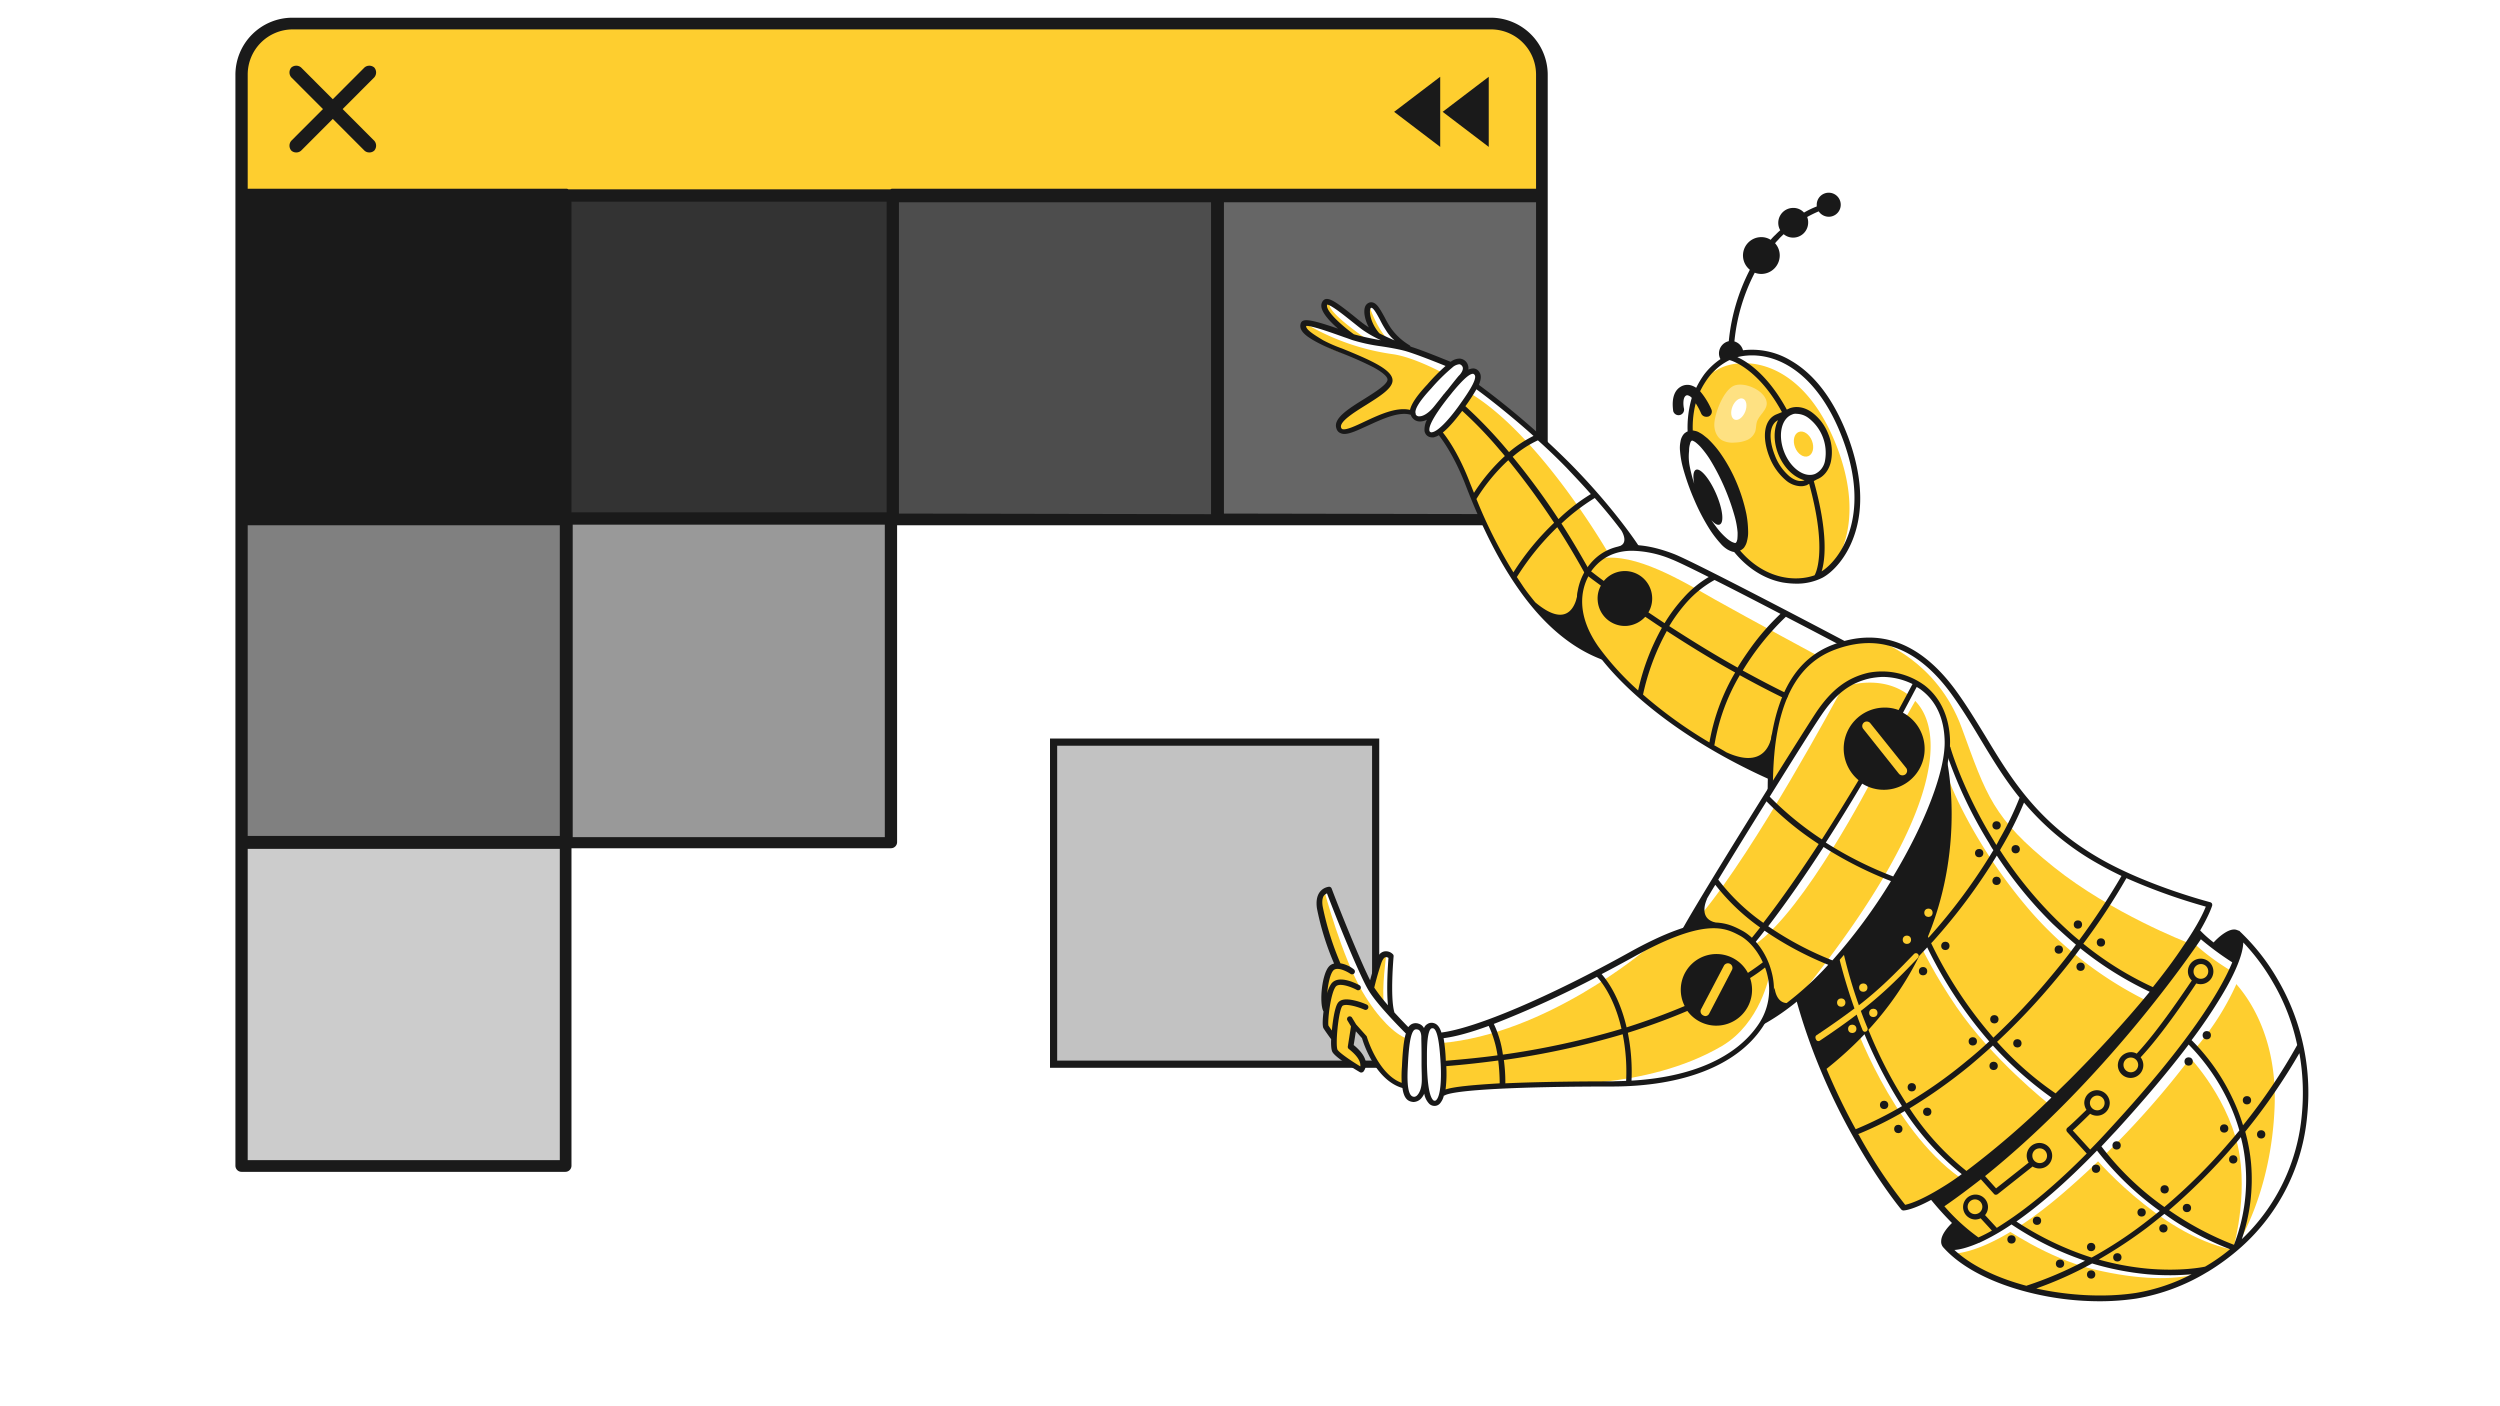 <?xml version="1.0" encoding="UTF-8"?>
<svg preserveAspectRatio="xMidYMid slice" xmlns="http://www.w3.org/2000/svg" xmlns:xlink="http://www.w3.org/1999/xlink" version="1.1" viewBox="0 0 1200 800" width="640px" height="360px" x="0px" y="0px">
  <!-- ITEM 0 -->
  <g>
    <defs>
      <clipPath id="clip-path-id-viewbox-item-0">
        <rect x="0.0" y="0.0" width="213.6" height="187.6"></rect>
      </clipPath>
    </defs>
    <g transform="translate(113.0 71.0) rotate(0.0 315.0 277.0) scale(2.949 2.953)">
      <g clip-path="url(#clip-path-id-viewbox-item-0)" transform="translate(-0.0 -0.0)">
        <title>interface_element_1</title>
        <g id="Layer_2-i0" data-name="Layer 2">
          <g id="interface_element_1-i0">
            <rect x="107" y="28.9" width="52.7" height="52.7" fill="#4d4d4d"></rect>
            <rect x="54" y="28.9" width="52.7" height="52.7" fill="#333"></rect>
            <rect x="1" y="134" width="52.7" height="52.7" fill="#ccc"></rect>
            <rect x="160" y="28.9" width="52.7" height="52.7" fill="#666"></rect>
            <path d="M212.7,29H1V9.3A8.28,8.28,0,0,1,9.3,1H204.4a8.28,8.28,0,0,1,8.3,8.3V29Z" fill="#fece2f"></path>
            <rect x="54" y="28.9" width="52.7" height="52.7" fill="none"></rect>
            <rect x="1" y="81.4" width="52.7" height="52.7" fill="gray"></rect>
            <rect x="54" y="81.4" width="52.7" height="52.7" fill="#999"></rect>
            <path d="M213.6,9.3A9.282,9.282,0,0,0,204.3,0H9.3A9.282,9.282,0,0,0,0,9.3V186.6a1,1,0,0,0,1,1H53.7a1,1,0,0,0,1-1V135h52a1,1,0,0,0,1-1V82.5H212.6a1,1,0,0,0,1-1V9.3ZM9.3,1.9H204.4a7.341,7.341,0,0,1,7.3,7.3V27.8H107a.6.6,0,0,0-.4.1H54.2a.6.6,0,0,0-.4-.1H2V9.2A7.341,7.341,0,0,1,9.3,1.9ZM52.8,185.7H2V135.1H52.8Zm0-52.7H2V82.5H52.8Zm52.9.2H54.9V82.4h50.8Zm-51-52.8V29.9H106V80.4Zm53.3.2V30h50.8V80.7L108,80.6Zm52.9,0V30h50.8V80.7l-50.8-.1Z" fill="#1a1a1a"></path>
            <path d="M9.9,21.9a1.135,1.135,0,0,1-.8-.3,1.217,1.217,0,0,1,0-1.6L21,8.1a1.217,1.217,0,0,1,1.6,0,1.217,1.217,0,0,1,0,1.6L10.7,21.6A1.135,1.135,0,0,1,9.9,21.9Z" fill="#1a1a1a"></path>
            <path d="M21.8,21.9a1.135,1.135,0,0,1-.8-.3L9.1,9.7a1.217,1.217,0,0,1,0-1.6,1.217,1.217,0,0,1,1.6,0L22.6,20a1.217,1.217,0,0,1,0,1.6A1.135,1.135,0,0,1,21.8,21.9Z" fill="#1a1a1a"></path>
            <polygon points="196.1 21 188.6 15.3 196.1 9.6 196.1 21" fill="#1a1a1a"></polygon>
            <polygon points="204 21 196.5 15.3 204 9.6 204 21" fill="#1a1a1a"></polygon>
          </g>
        </g>
      </g>
    </g>
  </g>
  <!-- ITEM 1 -->
  <g>
    <defs>
      <clipPath id="clip-path-id-viewbox-item-1">
        <rect x="0.0" y="0.0" width="137.667" height="137.667"></rect>
      </clipPath>
    </defs>
    <g transform="translate(504.0 417.0) rotate(0.0 79.0 79.0) scale(1.148 1.148)">
      <g clip-path="url(#clip-path-id-viewbox-item-1)" transform="translate(-0.0 -0.0)">
        <title>square_1</title>
        <g id="Layer_2-i1" data-name="Layer 2">
          <g id="square_1-i1">
            <rect x="1.5" y="1.5" width="134.667" height="134.667" fill="#c2c2c2" stroke="#1a1a1a" stroke-miterlimit="10" stroke-width="3"></rect>
          </g>
        </g>
      </g>
    </g>
  </g>
  <!-- ITEM 2 -->
  <g>
    <defs>
      <clipPath id="clip-path-id-viewbox-item-2">
        <rect x="0.0" y="0.0" width="411.438" height="451.7"></rect>
      </clipPath>
    </defs>
    <g transform="translate(1108.0 155.0) rotate(0.0 -242.0 266.0) scale(-1.176 1.178)">
      <g clip-path="url(#clip-path-id-viewbox-item-2)" transform="translate(-0.0 -0.0)">
        <title>robot_4</title>
        <g id="Layer_2-i2" data-name="Layer 2">
          <g id="robot_4-i2">
            <path d="M274.653,144.8s12.3-16.8,24.5-30.3c12.2-13.6,40.3-35.5,40.3-35.5s10.1,15.3,15,18.6c0,0-8.5,12.4-11.5,21.3-3,8.8-13.4,32.1-24.9,46.7s-22,21.5-28.6,22.3-19.5-9.6-19.7-20.9C269.853,155.5,271.253,150.6,274.653,144.8Z" fill="#fece2f"></path>
            <path d="M339.453,79s-28.1,21.9-40.3,35.5-24.5,30.3-24.5,30.3a49.312,49.312,0,0,0-2.3,4.6c5.9.1,12.4.1,12.4.1l1-2.7s27.1-47,55.7-64.7v-.2C340.253,80.1,339.453,79,339.453,79Z" fill="#fff"></path>
            <path d="M350.953,70s14.1-5.9,14.4-6,5.2-2.2,5.2-2.2l5-6.2s5.4-10.6,7.3-9.7,1.1,7.4-.4,10.2l2.5-.7,5-4.3s9.8-8.6,11.1-6.3c1.3,2.2-3,7.1-3,7.1l-5.4,6s16.6-6.8,17.5-4.2-6.9,7.8-11.3,9.9-24.2,6.9-23.6,12.6,14,11.3,17,13.9,4.6,5.7,3,7.1-13.4-4.4-13.4-4.4-6.3-3-8-3-7.3-.8-9.9.2Z" fill="#fece2f"></path>
            <path d="M383.853,60s16-10.7,15.7-14.5c0,0-10.2,6.4-10.3,6.5a8.6,8.6,0,0,1-1.2.7l-3.1,2.6-1.8.4c-4.1,2.6-8.7,5.6-8.7,5.6Z" fill="#fff"></path>
            <path d="M370.753,61.5l4.2-.9c4.4-4.2,7.1-10.9,8.3-14.4a1.38,1.38,0,0,0-.4-.3c-.8-.4-2.3,1.4-3.8,3.6-1.2,2.2-3.1,5.8-3.1,5.8l-1,1Z" fill="#fff"></path>
            <path d="M353.553,73.3s11.6-6.3,20.1-7.5a96.01,96.01,0,0,0,34.7-11.9l-15.6,3.8-13,3.4s-14.6,2.2-20.2,5.2c-5.7,2.9-9,4.6-9,4.6Z" fill="#fff"></path>
            <path d="M339.453,73.7c-1.7,2.5,2.8,8.8,6.8,14.3,3.9,5.5,10.1,12.5,12.9,10.4s-2-9.2-7.4-15.9C346.453,75.7,341.553,70.4,339.453,73.7Z" fill="#fff"></path>
            <path d="M345.753,75s-2.8-2.8-1.2-5c2.2-3.2,5.9-.4,14.3,8.9,8.5,9.2,7.3,11.5,5.9,12.8-1.3,1.2-4.9,1.1-8.8-3.9C351.953,82.7,345.753,75,345.753,75Z" fill="#fff"></path>
            <path d="M411.253,53.2a1.641,1.641,0,0,0-.9-1c-1.7-.8-6.2.4-14.3,3.2,3.2-2.8,6.6-6.4,6.8-9.1a3.108,3.108,0,0,0-.9-2.5c-1.8-1.7-5.3.8-12.9,6.9-1.8,1.5-3.5,2.8-4.7,3.6l-.9.6c1.5-2.8,2.3-6.1,1.6-8.3a2.911,2.911,0,0,0-2-1.9c-2.5-.5-4,2.4-6,6a44.94,44.94,0,0,1-2.4,4.2,25.1,25.1,0,0,1-7.7,7.2,1.024,1.024,0,0,0-.5.6c-5.2,1.6-14,5.3-16.4,6.2a5.966,5.966,0,0,0-3.8-1.3,3.842,3.842,0,0,0-2.8,1.7,4.116,4.116,0,0,0-.6,2.8,5.34,5.34,0,0,0-2-.5,3,3,0,0,0-2.5,1.5c-.9,1.3-.7,3,.2,5.2a331.882,331.882,0,0,0-37.5,32.3c-18.2,18.5-27.5,33-27.6,33.1a1.1,1.1,0,0,0,.3,1.5,1.421,1.421,0,0,0,.6.2,1.05,1.05,0,0,0,.9-.5,4.574,4.574,0,0,1,.4-.6l2.2.5,3.8-.6c-3.9-1-2.3-4.8-1.3-6.5,2.6-3.5,6.2-8,10.9-13.3a83.542,83.542,0,0,1,13.6,10.4c-3.7,5.7-7.5,12.1-11.3,18.9a1.129,1.129,0,0,0,.4,1.5,1.268,1.268,0,0,0,.6.1,1.1,1.1,0,0,0,1-.6c3.7-6.7,7.4-12.8,11-18.4a106.169,106.169,0,0,1,16.5,20.3l-2.4,3.6c-1.6,2.4-3.4,4.6-5.1,6.7-16.4,13.8-17.5-5-17.5-5s-1.5-.9-1.2,7.2c.3,7.2-5.8,16.3-7.2,18.2a13.355,13.355,0,0,1-1.8.7,1.068,1.068,0,0,0-.6,1.5,1.2,1.2,0,0,0,1,.7.6.6,0,0,0,.4-.1c12.3-4.7,23.7-14.3,33.7-28.6,7.9-11.2,14.9-25,21.6-42.3,5.2-13.5,10.8-20.1,10.8-20.2s.1-.1.1-.2a7.866,7.866,0,0,0,2.2.9h.6a3.292,3.292,0,0,0,1.9-.6,3.048,3.048,0,0,0,1.2-2.2,9.1,9.1,0,0,0-1-4.4,6.345,6.345,0,0,0,2.5.7h.3a3.62,3.62,0,0,0,2.7-1,3.858,3.858,0,0,0,1.1-1.7c4.8-1.5,11.8,1.8,17.5,4.4,4,1.8,7.2,3.4,9.6,3.4a3.653,3.653,0,0,0,1.5-.3,2.778,2.778,0,0,0,1.7-1.8c1.6-4.1-4.6-8-11.2-12.1-4.3-2.7-9.3-5.8-9.6-7.8-.1-.6.3-2.2,5.8-5.2a138.42,138.42,0,0,1,13.4-5.9,85.737,85.737,0,0,0,8.1-3.5C409.153,58.7,412.253,56.2,411.253,53.2Zm-25.7,3c1.2-.8,2.9-2.2,4.8-3.7,3-2.4,8.5-6.8,10.1-6.9.1.1.1.3.1.6-.2,2.8-6.8,8.5-11,11.5a105.881,105.881,0,0,1-11,2.4A47.433,47.433,0,0,0,385.553,56.2Zm-9.1-.1a40.365,40.365,0,0,0,2.5-4.4c1.2-2.2,2.7-5,3.6-4.8.1,0,.3.3.3.4.6,1.7-.4,6.2-3.6,9.9l-.1.1c-2.1,1.1-4.4,2.1-6.2,2.9A17.615,17.615,0,0,0,376.453,56.1ZM344.053,87a186.463,186.463,0,0,0-17.8,18.7,49.116,49.116,0,0,0-10-6.6c11.2-10,20.7-17.1,23.3-19A79.4,79.4,0,0,0,344.053,87Zm-51.2,35.8c2.9-3.3,6.3-6.9,9.9-10.7,3.9-4,7.9-7.8,11.7-11.2a43.543,43.543,0,0,1,10.3,6.7,291.787,291.787,0,0,0-18.7,25.4A76.048,76.048,0,0,0,292.853,122.8Zm15,11.7a307.17,307.17,0,0,1,18.7-25.5,74.891,74.891,0,0,1,13,15.8,193.242,193.242,0,0,1-15.1,29.9A105.974,105.974,0,0,0,307.853,134.5Zm45.4-36.8c-.2.3-5.9,6.9-11.2,20.9-.5,1.2-1,2.5-1.5,3.7a75.353,75.353,0,0,0-12.6-15c.7-.9,1.4-1.7,2.1-2.5a165.488,165.488,0,0,1,15.3-15.9c1.7,2.2,4.8,6.3,7.9,8.8Zm5.5-.9a.72.72,0,0,1-.4.7c-.1.1-.3.2-.7.1-2.2-.3-6.3-4.4-10.6-10.3-3-4.2-8-11.1-6.8-13,.3-.4.5-.5.7-.5,1.9-.1,5.8,4.4,8.4,7.5.6.8,1.3,1.6,2,2.5C357.753,92,358.953,95.4,358.753,96.8Zm5.2-6a1.692,1.692,0,0,1-1.3.3c-.8,0-3.1-.6-5.9-4.1-1.2-1.5-2.5-3.1-3.8-4.8-.1-.1-.2-.3-.4-.4-.4-.6-.9-1.1-1.3-1.6-2.5-3.2-4.6-5.8-4.7-5.8s0,0-.1-.1c0,0-2.1-2.2-1.1-3.6a1.779,1.779,0,0,1,1.1-.8h.1a5.074,5.074,0,0,1,2.7,1.2l.1.1a75.038,75.038,0,0,1,8.6,8.5c5.4,5.8,6.6,8.5,6.5,9.9a1.268,1.268,0,0,0-.1.6C364.353,90.4,364.053,90.7,363.953,90.8Zm38.2-30.7a59.832,59.832,0,0,1-7.8,3.4c-12.1,4.9-21.4,9-20.5,13.6.6,3,5.2,5.9,10.6,9.3,5,3.1,11.3,7,10.3,9.4a1.082,1.082,0,0,1-.4.5c-1.5.6-5.5-1.3-9.3-3.1-5.8-2.7-12.8-6-18.4-4.7-.5-2.3-2.5-5.5-7-10.3a77.4,77.4,0,0,0-7.5-7.6c3.9-1.6,13-5.2,16.8-6.2,2.7-.7,6.1-1.3,9.4-1.8a72.789,72.789,0,0,0,12-2.6c.8-.3,1.9-.7,3.1-1.1,3.7-1.3,13.5-4.9,15.6-4.6C409.253,55.8,405.453,58.1,402.153,60.1Z" fill="#191919"></path>
            <path d="M182.753,187.3c7.7-3.4,64-33.4,72.2-37,8.2-3.5,28.6-11.6,39.2,4.3s-6.9,36.8-14.9,44.6-32.3,28.7-71.7,43.3-55.1,6.2-59.7-11.2C143.153,214,152.753,200.5,182.753,187.3Z" fill="#fece2f"></path>
            <path d="M288.753,149c-11.1-7.9-26.8-1.6-33.7,1.4-8.2,3.5-64.6,33.6-72.2,37-1,.4-2,.9-2.9,1.3,4,2.3,7.3,4.2,7.6,4.1.7-.2,11.9-3.7,11.9-3.7s28.4-15.3,42.7-23.3C256.053,157.9,274.653,146.7,288.753,149Z" fill="#fff"></path>
            <path d="M293.353,151.5c-7.2-8.9-18.8-10.3-34.4-4.3-9.8,3.8-84.3,43-94.6,48.8-9.8,5.6-15,11.6-17.6,20a29.291,29.291,0,0,0,3.5,23.4c4.4,6.7,11.7,10.8,21.1,11.9,1.1.1,2.3.2,3.5.2,13.1,0,34.5-6.7,56.1-17.7,26.7-13.5,48.7-30.9,60.5-47.7C304.453,167.8,296.253,155,293.353,151.5Zm-33.5-2.1a43.839,43.839,0,0,1,16.1-3.5c6.6,0,11.9,2.4,15.8,7.1.3.3.6.8,1,1.3-1.1.8-2.8,2.2-5.2,3.9a11.146,11.146,0,0,0-19.7,6.3,11.009,11.009,0,0,0,1.5,6.5c-2.1,1.4-4.3,2.9-6.6,4.4a65.4,65.4,0,0,0-7.7-10.3,42.986,42.986,0,0,0-10.3-8.5C252.153,152.9,257.753,150.2,259.853,149.4Zm-17.5,8.4a43.4,43.4,0,0,1,11.2,8.9,65.277,65.277,0,0,1,7.3,9.9c-8.4,5.4-17.8,11.3-27.9,16.9-1.8-3-3.7-5.7-5.4-8.1a96.5,96.5,0,0,0-12.1-13.8C225.053,166.6,234.553,161.7,242.353,157.8Zm-4.8,70.2c-18.1,8.3-18.7-8.2-18.7-8.2l.2,9.3,1.1,7.6c-17.8,8-34.4,12.7-45.1,12.7-1.2,0-2.4-.1-3.4-.2-8.9-1-15.4-4.7-19.5-10.9a27.069,27.069,0,0,1-3.2-21.5c2.4-7.9,7.4-13.5,16.6-18.7,6-3.4,27-14.6,47.7-25.3a106.02,106.02,0,0,1,17.6,21.9c-5.9,3.2-11.9,6.4-18.1,9.4a1.056,1.056,0,0,0-.5,1.5,1.1,1.1,0,0,0,1,.6,1.087,1.087,0,0,0,.5-.1c6.2-3,12.3-6.2,18.3-9.5a82.318,82.318,0,0,1,10.3,28.1.52.52,0,0,0,.2.4C240.853,226.1,239.153,227,237.553,228Zm6.9-4a84.948,84.948,0,0,0-10.5-28.5c10.1-5.6,19.6-11.5,27.9-16.9a95.149,95.149,0,0,1,9.7,25.9A183.317,183.317,0,0,1,244.453,224Zm45.3-39a113.574,113.574,0,0,1-16.2,17.8,93.207,93.207,0,0,0-9.7-25.5c2.4-1.5,4.6-3.1,6.8-4.5a11.476,11.476,0,0,0,7.4,3.7,11.126,11.126,0,0,0,12-10.3,10.548,10.548,0,0,0-1.3-6.1c2.3-1.7,4-2.9,5.1-3.8C296.653,161.5,299.153,171.6,289.753,185Z" fill="#191919"></path>
            <path d="M188.653,183.6c-9.8-2.2-22.9-2-34.8,9.4s-29.4,45.5-44.2,60.6-42.8,31.5-69.1,36.5c0,0,16.2,35.6,62.6,78.6,46.5,42.9,61.6,44.2,61.6,44.2s27-27.8,42-82.3C222.653,273.5,230.353,193.2,188.653,183.6Z" fill="#fece2f"></path>
            <path d="M185.853,336.8s-15.5,44.4-43.5,64.4l-3.2-1.6s15.8-11.9,26.1-28.7,18.8-38.4,18.8-38.4l2.7,2.2Z" fill="#fff"></path>
            <path d="M103.253,368.7l2.7,2.6s23.2-18.3,37.7-39.6c16.9-24.7,22.7-44.3,22.7-44.3l-2.7-1.9s-3.2,19.4-26.7,49.5C113.453,365,103.253,368.7,103.253,368.7Z" fill="#fff"></path>
            <path d="M66.253,329.1a154.125,154.125,0,0,0,46.5-35.6c21.3-24.3,36.6-54.5,38.1-69.1l-5.2,5.8s-11,32.5-34.5,58.4-47.5,36.4-47.5,36.4Z" fill="#fff"></path>
            <path d="M175.453,182.6s-23.9,7.8-34,35.5c-10.1,27.6-12.6,36.7-37.6,56.7-23.5,18.8-54.4,30.7-54.4,30.7l-9-15.4s29-6.8,52.7-22.8c17.5-11.8,25.9-22,30.8-31.7S150.253,185.8,175.453,182.6Z" fill="#fff"></path>
            <path d="M45.453,300.1s-9.3,9.6-15.7,12.6c0,0,7.7,25.1,44.9,64.5,37.2,39.3,58.5,49.4,60,50,0,0,13.9-10.8,18.6-18.4,0,0-25-14.8-61.7-52C54.753,319.5,45.853,301.3,45.453,300.1Z" fill="#fece2f"></path>
            <path d="M45.353,300.9s3.1,3.4,2.7,3.7a94.014,94.014,0,0,1-16.6,12.5l-1.3-4s8-5.2,10.3-7.2C42.553,303.9,45.353,300.9,45.353,300.9Z" fill="#fff"></path>
            <path d="M146.353,429.9s-8.8,14-45.7,19.8c-37,5.8-63.1-12.9-70.4-18.9s-28-23-29.7-61.4,26.5-66.4,26.5-66.4-1.5,11.6,23,43.7,52.3,59,63.1,67S136.653,429.5,146.353,429.9Z" fill="#fece2f"></path>
            <path d="M27.053,317a109.331,109.331,0,0,0,20.2,33l2.9-3.4s-14.2-18.1-18.7-29.6Z" fill="#fff"></path>
            <path d="M47.453,351.6a361.052,361.052,0,0,0,50.3,54c31.1,27.4,46.8,26.6,46.8,26.6s2.9-1.6,2.4-1.9c-.5-.4-16.3-1.7-41.4-23.4s-54.8-59.2-54.8-59.2Z" fill="#fff"></path>
            <path d="M120.953,419.3l3.6,2.2s-18,12.7-37,17.2-32.2,4.2-41.3,2.1c0,0,23.8-.4,43.6-6.6S120.953,419.3,120.953,419.3Z" fill="#fff"></path>
            <path d="M88.753,391.4s-27.5,33.1-57.5,39.2c.1-.6,19.3-7.5,30.2-17.3s24.4-24.5,24.4-24.5Z" fill="#fff"></path>
            <path d="M51.553,349s-15.3,14.3-21.8,35.7c-6.1,20.2.6,44.4.6,44.4s-11.7-22.1-3.7-47.4,22.3-36.1,22.3-36.1Z" fill="#fff"></path>
            <path d="M32.353,319.5l-.2-.5a62.2,62.2,0,0,1-3.1-7.2l-.3-.8v-.2c-1.9-5.5-1.6-7.9-1.6-7.9s-28.2,28-26.5,66.4c1.6,37,20.9,54.1,28.8,60.7h.3s-14.7-21.5-16-57.9C12.453,335.9,32.353,319.5,32.353,319.5Z" fill="#fff"></path>
            <path d="M155.553,306.2a1.087,1.087,0,0,1-.5-.1,1.056,1.056,0,0,1-.5-1.5c1.1-2.4,2.5-5.5,3.7-8.4a131.174,131.174,0,0,0,6.9-20.3,1,1,0,0,1,1.3-.8,1.038,1.038,0,0,1,.8,1.3,139.084,139.084,0,0,1-7.1,20.6c-1.2,2.9-2.6,6-3.7,8.5A.961.961,0,0,1,155.553,306.2Z" fill="#fece2f"></path>
            <path d="M72.453,350.2a4.751,4.751,0,0,0-2.4.6c-8.8-9.3-20-26.2-22.5-29.8a5.061,5.061,0,0,0,1.6-3.7,5.2,5.2,0,1,0-5.2,5.2,5.663,5.663,0,0,0,1.8-.3c2.4,3.6,13.7,20.6,22.7,30.1a5.167,5.167,0,0,0-1.1,3.2,5.2,5.2,0,0,0,10.4,0A5.4,5.4,0,0,0,72.453,350.2Zm-28.6-29.9a3.009,3.009,0,0,1-3-3,2.946,2.946,0,0,1,3-3,3.009,3.009,0,0,1,3,3A2.946,2.946,0,0,1,43.853,320.3Zm28.6,38.1a3,3,0,1,1,0-6,2.946,2.946,0,0,1,3,3A3.009,3.009,0,0,1,72.453,358.4Z" fill="#191919"></path>
            <path d="M219.553,224.6c-2.9-21.6-11.1-34.8-25.2-40.3-19-7.4-35.9-1.2-50.3,18.3-4.4,6-8.1,12.1-12.1,18.6-10.7,17.7-21.8,36.1-48.1,50.8-19.4,10.8-43.5,17-43.8,17.1a1.275,1.275,0,0,0-.7.5,1.412,1.412,0,0,0-.1.9c.1.3,1.1,3.6,4.9,10.1a47.056,47.056,0,0,1-5.5,4.9c-1.6-1.8-6-5.9-9.1-5.2a7.6,7.6,0,0,0-1.1.4.55.55,0,0,0-.5.3,85.643,85.643,0,0,0-15.5,19.7,91.151,91.151,0,0,0-12,55.2,81.355,81.355,0,0,0,26.8,53.6,92.852,92.852,0,0,0,13.8,10.2c.1,0,.1.1.2.1a82.307,82.307,0,0,0,28.9,10.8,101.333,101.333,0,0,0,14.9,1.1,118.2,118.2,0,0,0,28.2-3.4c15.6-3.8,28.3-10.3,35.6-18.4h0a3.483,3.483,0,0,0,1-2.8c-.1-2.9-3.1-6-4.4-7.3a124.673,124.673,0,0,0,8.5-9.4c7.4,4,10.8,4.3,11.2,4.3h.1a1.222,1.222,0,0,0,.9-.4c.1-.1,9-10.8,19.1-28.7,9.4-16.5,21.8-42.6,27.7-73.7C220.053,273.8,222.253,245.2,219.553,224.6Zm-134.6,49.3a109.377,109.377,0,0,0,31.1-25.4,136.542,136.542,0,0,0,7.8,15.9c.6,1.1,1.3,2.2,2,3.5a166.374,166.374,0,0,1-23.1,28.4c-3,2.9-6,5.7-9.2,8.3a283.933,283.933,0,0,1-17.3-26.2C79.153,277,82.153,275.5,84.953,273.9Zm43.8,73.6q4.65,4.2,9.3,8.1a215.118,215.118,0,0,0,24.7,17.5,107.967,107.967,0,0,1-23.2,25.5,346.786,346.786,0,0,1-34.7-29.9A149.923,149.923,0,0,0,128.753,347.5Zm-25.6,19.5c-2-2-4-3.9-5.8-5.7-9.6-9.6-21.7-22.4-32.6-35.7a142.339,142.339,0,0,0,28.3-17.7c3,4.1,6.4,8.4,10.1,12.8a276.325,276.325,0,0,0,23.9,25.3A132.624,132.624,0,0,1,103.153,367Zm36.3-13.2c-3.1-2.5-6.2-5.2-9.2-8a173.59,173.59,0,0,0,25.3-38.3c1,1.1,2.1,2.2,3.2,3.4a128.836,128.836,0,0,0,20.8,30.2,179.624,179.624,0,0,1-15.5,30A186.28,186.28,0,0,1,139.453,353.8Zm-10.9-9.5a270.357,270.357,0,0,1-23.6-25.1c-3.7-4.4-7.1-8.7-10.1-12.8,3.2-2.7,6.4-5.6,9.5-8.5a168.193,168.193,0,0,0,22.8-27.8,234.594,234.594,0,0,0,26.2,35.1l.6.6A172.638,172.638,0,0,1,128.553,344.3Zm-86.7-53.4a239.068,239.068,0,0,0,32.4-11.6,262.351,262.351,0,0,0,17.6,26.7,133.4,133.4,0,0,1-28.4,17.7c-4.5-5.6-8.8-11.3-12.5-16.9C45.053,298.3,42.653,293,41.853,290.9Zm-27.5,31a85.653,85.653,0,0,1,12.2-16.4c.1,4.7,3.2,12.4,8.9,21.8a205.876,205.876,0,0,0,12.2,18,84.132,84.132,0,0,0-16.5,23.3,79.4,79.4,0,0,0-4.5,11.4,229.327,229.327,0,0,1-22.1-32.7A84.685,84.685,0,0,1,14.353,321.9Zm104.8,97.3a124.875,124.875,0,0,1-30.7,14.7,170.407,170.407,0,0,1-21.2-13.8c-2.2-1.7-4.4-3.4-6.6-5.2a124.039,124.039,0,0,0,25.6-24.6C99.553,404,110.453,413.1,119.153,419.2Zm-60.4-5.9a231.069,231.069,0,0,1-26.3-26.1c-1.5-1.7-2.9-3.4-4.3-5.1a76.5,76.5,0,0,1,4.8-12.5,84.854,84.854,0,0,1,15.9-22.5c8.1,10.7,18.1,22.5,29.6,35.1,2.1,2.2,4.1,4.4,6,6.4A116.157,116.157,0,0,1,58.753,413.3Zm-28.4,15.4a73.188,73.188,0,0,1-4.7-32.7,62.456,62.456,0,0,1,1.9-11.2c1,1.3,2.1,2.6,3.2,3.8a246.13,246.13,0,0,0,26.1,26A124.908,124.908,0,0,1,30.353,428.7Zm-27.7-53.1a92.478,92.478,0,0,1,1-25,243.028,243.028,0,0,0,22.1,32,73.6,73.6,0,0,0-2.4,13.1,75.535,75.535,0,0,0,3.8,30.7A79.35,79.35,0,0,1,2.653,375.6Zm29.3,54.9a122.123,122.123,0,0,0,17.7-8.5,86.264,86.264,0,0,0,9.1-5.9c2.4,1.9,4.7,3.8,7.2,5.7a194.3,194.3,0,0,0,19.6,12.9,111.633,111.633,0,0,1-19.8,3.7c-13.3,1.2-22.2-.5-23.6-.8A74.094,74.094,0,0,1,31.953,430.5Zm38.4,17.8a76.92,76.92,0,0,1-22.7-7.6c2.3.2,5.2.4,8.7.4,2.8,0,6-.1,9.4-.4a117.4,117.4,0,0,0,22.5-4.4,153.189,153.189,0,0,0,22.8,10.2C97.353,449.5,82.653,450.2,70.353,448.3Zm44.7-2.9c-.1,0-.1-.1-.2-.1a151.956,151.956,0,0,1-23.7-10.1,125.8,125.8,0,0,0,30-14.8,90.86,90.86,0,0,0,13,7.4.367.367,0,0,0,.3.1c5.1,2.2,8.3,2.8,10,2.9C137.653,437.1,127.453,442.1,115.053,445.4Zm19.6-19.7a57.7,57.7,0,0,1-5.5-2.8l4.6-5a5.45,5.45,0,0,0,2.2.5,5.083,5.083,0,1,0-4-1.8l-4.8,5.2c-1.1-.7-2.2-1.4-3.4-2.2-10-6.5-21.2-15.9-33.3-28.1l8-8.8a1.4,1.4,0,0,0,.3-.9,1.234,1.234,0,0,0-.4-.8c-1.2-.9-5.6-5.2-7.8-7.3a5.467,5.467,0,0,0,.9-2.8,5.228,5.228,0,0,0-5.2-5.2,5.3,5.3,0,0,0-5.2,5.2,5.228,5.228,0,0,0,5.2,5.2,5.376,5.376,0,0,0,2.8-.8c1.4,1.4,5.1,5,7.1,6.8l-7.1,7.8c-2.9-2.9-5.8-6-8.7-9.2-31.6-34.3-44.6-55.6-49.3-67.1a123.131,123.131,0,0,0,12.8-9.4c4.1,6.1,39.3,57.3,88.1,96.5l-4.5,5-13.3-10.5a5.376,5.376,0,0,0,.8-2.8,5.2,5.2,0,1,0-5.2,5.2,5.376,5.376,0,0,0,2.8-.8l14.3,11.3a1.445,1.445,0,0,0,.7.2.909.909,0,0,0,.8-.4l5.3-5.9c4.9,3.8,9.8,7.5,14.9,11A80.53,80.53,0,0,1,134.653,425.7Zm-1.6-12.5a3.009,3.009,0,0,1,3-3,3,3,0,0,1,0,6A3.009,3.009,0,0,1,133.053,413.2Zm-43.9-42.3a3.009,3.009,0,0,1-3,3,3,3,0,1,1,3-3Zm23.5,21.5a3.009,3.009,0,0,1-3,3,2.946,2.946,0,0,1-3-3,3.009,3.009,0,0,1,3-3A2.946,2.946,0,0,1,112.653,392.4Zm70.5-7.9a204,204,0,0,1-18.6,27.9c-1.5-.3-6.3-1.7-14.9-7a97.858,97.858,0,0,1-8.2-5.5,111.509,111.509,0,0,0,23.3-25.7,145.549,145.549,0,0,0,19,9.4A2.361,2.361,0,0,0,183.153,384.5Zm1.6-2.9a150.938,150.938,0,0,1-18.9-9.4,193.153,193.153,0,0,0,15.3-29.3,153.248,153.248,0,0,0,15.5,14.1A248.989,248.989,0,0,1,184.753,381.6Zm25.9-70c-.9,4.7-10.5-14.3-10.5-14.3l-28.4-43.3-23.9-24.3s-8.5,34.6,7.4,73.4c-.1.2-.1.3-.2.5a232.608,232.608,0,0,1-26.5-35.7,26.06,26.06,0,0,0,1.7-2.8,181.427,181.427,0,0,0,18-38.4,1.14,1.14,0,0,0-2.2-.6c0,.2-5,17.4-17.7,38-.3.6-.7,1.1-1,1.7-.5-.8-.9-1.6-1.3-2.4a125.6,125.6,0,0,1-8.2-16.9c6.4-7.9,11.3-16.1,16.2-24.2,3.9-6.5,7.6-12.5,11.9-18.4,7.8-10.6,16.4-17.1,25.6-19.4,6.9-1.8,14.4-1.1,22.2,1.9,13.3,5.2,21.1,17.8,23.8,38.5C220.053,245.3,217.853,273.6,210.653,311.6Z" fill="#191919"></path>
            <circle cx="155.053" cy="293.4" r="1.7" fill="#fece2f"></circle>
            <circle cx="163.853" cy="304.4" r="1.7" fill="#fece2f"></circle>
            <circle cx="177.553" cy="334.2" r="1.7" fill="#fece2f"></circle>
            <circle cx="181.653" cy="323.9" r="1.7" fill="#fece2f"></circle>
            <circle cx="190.653" cy="330" r="1.7" fill="#fece2f"></circle>
            <circle cx="186.153" cy="340.7" r="1.7" fill="#fece2f"></circle>
            <circle cx="127.253" cy="257.8" r="1.7" fill="#191919"></circle>
            <circle cx="119.453" cy="267.5" r="1.7" fill="#191919"></circle>
            <circle cx="127.253" cy="280.4" r="1.7" fill="#191919"></circle>
            <circle cx="148.153" cy="306.9" r="1.7" fill="#191919"></circle>
            <circle cx="157.253" cy="317.2" r="1.7" fill="#191919"></circle>
            <circle cx="173.153" cy="371.7" r="1.7" fill="#191919"></circle>
            <circle cx="161.853" cy="364.5" r="1.7" fill="#191919"></circle>
            <circle cx="155.553" cy="374.5" r="1.7" fill="#191919"></circle>
            <circle cx="167.353" cy="381.5" r="1.7" fill="#191919"></circle>
            <circle cx="136.953" cy="345.8" r="1.7" fill="#191919"></circle>
            <circle cx="128.153" cy="336.8" r="1.7" fill="#191919"></circle>
            <circle cx="118.753" cy="346.6" r="1.7" fill="#191919"></circle>
            <circle cx="128.453" cy="355.8" r="1.7" fill="#191919"></circle>
            <circle cx="68.053" cy="415.5" r="1.7" fill="#191919"></circle>
            <circle cx="58.653" cy="406.1" r="1.7" fill="#191919"></circle>
            <circle cx="49.553" cy="413.7" r="1.7" fill="#191919"></circle>
            <circle cx="59.153" cy="422" r="1.7" fill="#191919"></circle>
            <circle cx="25.053" cy="369.8" r="1.7" fill="#191919"></circle>
            <circle cx="41.453" cy="343.3" r="1.7" fill="#191919"></circle>
            <circle cx="48.853" cy="354" r="1.7" fill="#191919"></circle>
            <circle cx="78.253" cy="388.2" r="1.7" fill="#191919"></circle>
            <circle cx="86.653" cy="397.7" r="1.7" fill="#191919"></circle>
            <circle cx="110.753" cy="418.9" r="1.7" fill="#191919"></circle>
            <circle cx="121.153" cy="426.5" r="1.7" fill="#191919"></circle>
            <circle cx="19.253" cy="383.7" r="1.7" fill="#191919"></circle>
            <circle cx="30.653" cy="393.9" r="1.7" fill="#191919"></circle>
            <circle cx="34.353" cy="381.3" r="1.7" fill="#191919"></circle>
            <circle cx="88.653" cy="429.6" r="1.7" fill="#191919"></circle>
            <circle cx="88.653" cy="440.8" r="1.7" fill="#191919"></circle>
            <circle cx="101.353" cy="436.4" r="1.7" fill="#191919"></circle>
            <circle cx="77.953" cy="433.8" r="1.7" fill="#191919"></circle>
            <circle cx="134.353" cy="269.1" r="1.7" fill="#191919"></circle>
            <circle cx="94.053" cy="298.2" r="1.7" fill="#191919"></circle>
            <circle cx="101.853" cy="308.4" r="1.7" fill="#191919"></circle>
            <circle cx="92.953" cy="315.4" r="1.7" fill="#191919"></circle>
            <circle cx="84.653" cy="305.5" r="1.7" fill="#191919"></circle>
            <path d="M200.753,343.3c-6.2-4.1-11.2-7.7-15.5-10.9,4.4-12.3,6.3-21.1,6.4-21.1a1.118,1.118,0,0,0-2.2-.4,199.3,199.3,0,0,1-6,20.2c-8.5-6.6-14.3-12.4-22.5-20.9a1.131,1.131,0,0,0-1.6,1.6c8.4,8.8,14.4,14.7,23.3,21.6q-1.2,3.3-2.7,6.9a1.179,1.179,0,0,0,.6,1.5c.1,0,.3.1.4.1a1.087,1.087,0,0,0,1-.7q1.35-3.3,2.4-6.3c4.2,3.2,9,6.6,15,10.6a1.421,1.421,0,0,0,.6.2,1.05,1.05,0,0,0,.9-.5C201.353,344.3,201.253,343.7,200.753,343.3Z" fill="#fece2f"></path>
            <path d="M160.953,199.6c-5.9,3.1-18.5,15.7-12.1,36,6.3,20.3,22.6,48.3,34.9,66.4s36,37.5,50.4,39.4,30.9-8,24.8-29.7c-5.2-18.4-34-59.5-34.2-60.1s-26.2-48.5-39-52.3C172.953,195.7,169.353,195.2,160.953,199.6Z" fill="#fece2f"></path>
            <polygon points="160.453 200.3 168.153 215.7 165.353 215.7 157.453 201.8 160.453 200.3" fill="#fff"></polygon>
            <path d="M178.053,239.1s27.6,53.5,47.8,67.2l.5-1.8s-10-12.2-26.6-36.8c-16.7-24.6-18.9-32.1-18.9-32.1Z" fill="#fff"></path>
            <path d="M191.553,204.3s33.9,63.2,56.5,90.1l-.5-4.7-41.1-67S193.753,202.5,191.553,204.3Z" fill="#fff"></path>
            <path d="M205.353,324.5c-54.8-68.7-57.5-104-45.1-117.2,11.5-12.2,28.6-6.2,28.6-6.2h0a10.631,10.631,0,0,0-3.2-1.6c-12.8-3.7-16.4-4.2-24.8.2-5.9,3.1-18.5,15.7-12.1,36,5.7,18.4,19.5,43,31.2,60.9C195.853,317.6,205.353,324.5,205.353,324.5Z" fill="#fff"></path>
            <path d="M256.653,302.3c-4.6-9.5-49.3-80.8-55.8-90.6-6.3-9.3-12.7-14.1-21.3-16.1a29.45,29.45,0,0,0-23,5.2c-6.3,4.9-9.9,12.5-10.3,21.9-.5,12.5,8.1,35.4,21.9,58.2a216.563,216.563,0,0,0,24.4,33.1v.5a1.087,1.087,0,0,0,1,.7h0c8.8,9.5,17.8,17.2,26.6,22.4a35.966,35.966,0,0,0,18.2,5.3c7.5,0,13.6-2.8,16.6-6.2C263.053,328,263.453,316.7,256.653,302.3Zm-86.3-21.8a157.232,157.232,0,0,0,27.5-13.9c7,10.8,14.7,22,22.6,32.3a131.975,131.975,0,0,1-26.2,13.9A225.491,225.491,0,0,1,170.353,280.5Zm29.5-15.1a124.212,124.212,0,0,0,21.3-17.4c6.7,10.7,13.8,22.2,19.7,31.9a82.646,82.646,0,0,1-18.4,17.6C214.553,287.3,206.853,276.1,199.853,265.4Zm-20.9-67.5c8,1.8,14,6.3,19.9,15.1,3.1,4.5,11.5,17.9,21,33.1a129.112,129.112,0,0,1-21.3,17.4c-5.4-8.4-10.3-16.4-14.6-23.5a2.092,2.092,0,0,0-.4-.6,16.7,16.7,0,0,0-10.6-29.6,15.553,15.553,0,0,0-5.7,1c-3-5.5-5-9.3-5.7-10.6a28,28,0,0,1,12.3-2.9A34.081,34.081,0,0,1,178.953,197.9Zm-30.5,25.1c.3-8.9,3.5-15.8,9.4-20.3a13.735,13.735,0,0,1,2-1.3c.7,1.3,2.7,5.1,5.6,10.5a16.673,16.673,0,1,0,16.6,28.9c.1.1.2.3.3.4,4.2,7.1,9.2,15.2,14.6,23.6a151.781,151.781,0,0,1-27.5,13.8C156.153,256.6,147.953,234.9,148.453,223Zm104.9,112.4c-1.9,2.1-6.1,4.6-12.1,5.3-4.6.5-11.7,0-19.9-4.8-.1-.1-.2-.1-.3-.2l-2-7.6-1.2-4.2s-.4,6-4.9,6.3h0a127.4,127.4,0,0,1-17-15.6,135.227,135.227,0,0,0,26-13.9c3.1,4,6.3,7.9,9.4,11.5a.975.975,0,0,0,.9.4.908.908,0,0,0,.7-.3,1.116,1.116,0,0,0,.1-1.6c-3.1-3.6-6.2-7.4-9.3-11.3a85.8,85.8,0,0,0,18.3-17.4q1.95,3.15,3.6,6l-.3-.4s4.2,8.1-3.5,9.8l7.4,1.5,3.4,1.1q1.2,2.25,1.8,3.3C261.153,316.9,260.753,327.1,253.353,335.4Z" fill="#191919"></path>
            <path d="M165.653,237.4a1.922,1.922,0,0,1-1.2-.4,1.88,1.88,0,0,1-.3-2.6l14.6-18.2a1.851,1.851,0,1,1,2.9,2.3l-14.5,18.2A1.8,1.8,0,0,1,165.653,237.4Z" fill="#fece2f"></path>
            <path d="M233.853,145.5c-12.1,15.1-27.8,14.3-34.8,10.5s-22.7-21.8-10.1-55.7c12.3-33,33.4-37.5,45.1-34.1,6.4,1.9,18.8,10.5,18.2,31.2" fill="#fece2f"></path>
            <path d="M242.453,94.2c.1,2.7-1,5.6-3.4,6.8a9.459,9.459,0,0,1-5,.8,13.394,13.394,0,0,1-4.9-1,6.155,6.155,0,0,1-3.4-3.5c-.4-1.3-.3-2.7-.7-4-.9-2.7-4-4.6-4-7.5.2-5.2,9.7-9.3,13.9-6.9C239.053,81.3,242.253,90,242.453,94.2Z" fill="#fee182"></path>
            <path d="M237.153,70.4a18.762,18.762,0,0,1,5.6,2.7,27.638,27.638,0,0,0-7.2-6.4c-.6-.2-1.1-.4-1.6-.6-11.6-3.4-32.7,1.1-45.1,34.1-10,26.7-2.4,43.5,4.7,51.4-5.8-9-9.9-24.5-1.5-47.1C204.453,71.5,225.553,67,237.153,70.4Z" fill="#fff"></path>
            <ellipse cx="242.726" cy="121.818" rx="24.599" ry="7.4" transform="translate(34.213 295.823) rotate(-66.496)" fill="#fff"></ellipse>
            <ellipse cx="206.052" cy="102.422" rx="14.301" ry="9.8" transform="translate(35.424 256.803) rotate(-68.569)" fill="#fff"></ellipse>
            <ellipse cx="206.052" cy="102.422" rx="5.3" ry="3.7" transform="translate(35.424 256.803) rotate(-68.569)" fill="#fece2f"></ellipse>
            <path d="M256.253,79.1a5.314,5.314,0,0,0-4.6-.5,7.572,7.572,0,0,0-1.8.9,38.144,38.144,0,0,0-3.3-5.5,28.685,28.685,0,0,0-6.6-6.2,4.751,4.751,0,0,0,.6-2.4,5.134,5.134,0,0,0-4-4.9,80.265,80.265,0,0,0-8.6-29.1,7.47,7.47,0,0,0-4.7-13.3,7.042,7.042,0,0,0-3.8,1.1,17.969,17.969,0,0,0-1.9-2c-.7-.7-1.3-1.3-2-1.9a6.084,6.084,0,0,0-5.3-9.1,5.807,5.807,0,0,0-4.4,1.9,36.775,36.775,0,0,0-5.2-2.5V4.9a4.9,4.9,0,1,0-4.9,4.9,5.021,5.021,0,0,0,4.1-2.2,45.79,45.79,0,0,1,4.7,2.3,5.867,5.867,0,0,0-.4,2.3,6.124,6.124,0,0,0,6.1,6.1,6.01,6.01,0,0,0,3.9-1.4c.6.6,1.3,1.2,1.9,1.9.5.6,1.1,1.1,1.6,1.8a7.392,7.392,0,0,0-1.9,5,7.555,7.555,0,0,0,7.5,7.5,7.635,7.635,0,0,0,2.7-.5,76.763,76.763,0,0,1,8.3,28,5.083,5.083,0,0,0-3.5,3.6,30.83,30.83,0,0,0-19.7,4.3c-9.8,5.7-17.7,16.3-23.3,31.3-3.8,10.3-7.4,25.6-2.4,39.9,3.2,9.3,9,15.1,13,17.2a23.229,23.229,0,0,0,10.8,2.4,35.136,35.136,0,0,0,5.5-.5c5.2-1,12.8-4,19.7-12.4.2,0,.4-.1.6-.1a10.2,10.2,0,0,0,2.1-.9,11.906,11.906,0,0,0,2.9-2.5,44,44,0,0,0,4.3-5.6,83.47,83.47,0,0,0,6.4-12.2,95.34,95.34,0,0,0,4.6-13,38.243,38.243,0,0,0,1.2-6.9,12.312,12.312,0,0,0-.2-3.8,5.786,5.786,0,0,0-.7-2.1,3.827,3.827,0,0,0-.8-1.1c-.1-.2-.4-.3-.6-.5a4.348,4.348,0,0,0-.7-.4h-.1v-.1a42.666,42.666,0,0,0-1.7-13.6,3.291,3.291,0,0,1,1.5-1,.972.972,0,0,1,.9.1c1.3.8,1.1,3.9.8,5.2a2.256,2.256,0,0,0,4.4,1C259.253,88.3,260.553,81.7,256.253,79.1Zm-66.3,21.5c5.3-14.3,13.1-24.7,22.3-30.1s17.2-4.4,20.8-3.5c-4.2,1.9-12.5,7.3-20.2,21.4-.3-.2-.7-.3-1-.5-2.8-1.1-6.1-.6-9.1,1.5a19.88,19.88,0,0,0-6.8,8.9,19.155,19.155,0,0,0-1.1,11.2c.8,3.6,2.9,6.2,5.7,7.3h0l1.3.7c-6,21.5-4.6,32.3-3.2,36.8C191.653,149.9,178.053,132.5,189.953,100.6Zm20.8-10.2c4.4,1.7,5.8,8.5,3.2,15.2s-8.3,10.7-12.6,9a7.336,7.336,0,0,1-4.1-5.5,17.874,17.874,0,0,1,6.9-17.4,8.3,8.3,0,0,1,4.7-1.6A3.194,3.194,0,0,1,210.753,90.4Zm5.6,16.1c2-5,1.9-10.2.1-13.8,3.5,1.7,4,7.5,1.3,14.3a20.85,20.85,0,0,1-5.9,8.5c-2.2,1.8-4.4,2.4-6.2,1.7h-.1C210.053,116,214.153,112,216.353,106.5Zm-14.8,49.4h0c-.1-.1-5.6-9,2.2-37.3l1,.6h.1a6.051,6.051,0,0,0,2.4.4,9.875,9.875,0,0,0,6.1-2.5,23.722,23.722,0,0,0,6.6-9.4c3.3-8.4,2.1-15.4-2.9-17.4l-2.2-.9c10-18.4,21.3-21.2,21.4-21.2h0a23.94,23.94,0,0,1,8.6,7.1,34.787,34.787,0,0,1,3.4,5.6,30.293,30.293,0,0,0-4.6,7.4,2.173,2.173,0,0,0,1.2,2.9,2.769,2.769,0,0,0,.9.1,2.26,2.26,0,0,0,2.1-1.4,27.934,27.934,0,0,1,2.2-4.1,39.4,39.4,0,0,1,1.2,11.1,1.268,1.268,0,0,0-.6.1,5.277,5.277,0,0,0-2.2.8,9.908,9.908,0,0,0-1.7,1.1l-1.5,1.2a40.368,40.368,0,0,0-4.8,5.4,63.8,63.8,0,0,0-6.9,12.2,68.537,68.537,0,0,0-4.2,13.3,41.85,41.85,0,0,0-.7,7.2,12.1,12.1,0,0,0,.1,1.9,17.658,17.658,0,0,0,.4,2,6.353,6.353,0,0,0,.9,2.1,2.836,2.836,0,0,0,.9,1,2.092,2.092,0,0,0,.6.4c.1.1.3.1.4.2C221.553,157.9,208.853,158.5,201.553,155.9Zm50.9-44.2a58.442,58.442,0,0,1-1.8,6.9c.6-3,.4-5.2-.7-5.7-1.8-.8-5.5,3.5-8.2,9.7s-3.4,11.8-1.5,12.6c.9.4,2.1-.3,3.4-1.8-.5.8-1.1,1.6-1.7,2.4a28.32,28.32,0,0,1-4.3,4.8,11.8,11.8,0,0,1-2.4,1.7,7.6,7.6,0,0,1-1.1.4.4.4,0,0,1-.5-.1,1.866,1.866,0,0,1-.3-.4,6.214,6.214,0,0,1-.3-1,24.391,24.391,0,0,1-.1-2.8,35.172,35.172,0,0,1,1.1-6.2,93.206,93.206,0,0,1,4.3-12.2,89.373,89.373,0,0,1,6-11.5,38.637,38.637,0,0,1,3.8-5,18.031,18.031,0,0,1,2.1-1.9,9.013,9.013,0,0,1,.9-.5,1.577,1.577,0,0,1,.4-.1c.1,0,.2.1.4.3a2.321,2.321,0,0,1,.4,1,9.246,9.246,0,0,1,.4,2.9A20.443,20.443,0,0,1,252.453,111.7Z" fill="#191919"></path>
            <ellipse cx="232.452" cy="88.192" rx="2.8" ry="4.6" transform="translate(-16.123 92.906) rotate(-21.863)" fill="#fff"></ellipse>
            <path d="M354.253,343.4a182.4,182.4,0,0,1-29.6-8.7c-15.2-6-58.5-29.6-58.5-29.6s-20.6-11.6-35.4-3.2c-14.7,8.3-14.3,27-6.3,39.8s37.6,19.8,37.6,19.8,22.8,2.5,40.9,2.1c18.2-.4,44.7,1.4,50,3.5C353.053,367,351.453,350.4,354.253,343.4Z" fill="#fece2f"></path>
            <path d="M270.453,308.4s40.6,34.5,83.6,38.1l.3-3.1s-24-5.6-35.7-11.8C306.853,325.3,270.453,308.4,270.453,308.4Z" fill="#fff"></path>
            <path d="M239.353,347.7c-15.8-9.3-19.4-29-19.4-29l-.6.3c-1.1,7.6,1,15.9,5.2,22.7,8,12.8,37.6,19.8,37.6,19.8s22.8,2.5,40.9,2.1c2.7-.1,5.7-.1,8.7,0l.6-.4C312.253,363.1,270.553,366,239.353,347.7Z" fill="#fff"></path>
            <path d="M367.353,341.2l7-7.2.3-11.6V311s2.9-2.1,4.2.8,4,11.6,4,11.6l4.7-9.3,8.4-21.5,4.1-8.7s4.9-.7,3.7,7.2c-1.2,7.8-7.2,23.3-7.2,23.3s1.9-.7,3.4,4.4a29.054,29.054,0,0,1,.8,10.5l.6,9.8-3.5,4.1s.3,5.4-.7,6.6-10.5,7.3-10.5,7.3a4.836,4.836,0,0,1,.2-5.4,29.172,29.172,0,0,1,4.3-4.6l-1.5-7.8-4.6,4.8s-4.9,16.6-15.7,19.2l-.4-13.3Z" fill="#fece2f"></path>
            <path d="M376.353,310.6s2,14,.9,20.3l-2.8,3.1s.9-19.4.3-23.1C374.653,311,375.453,309.5,376.353,310.6Z" fill="#fff"></path>
            <path d="M401.453,285.1s-7,26.2-15.4,40.5c-6.4,10.9-13.4,17.4-18,19l-.7-3.4s14.6-14.6,17.5-21.5c3-7,14.7-35.8,14.7-35.8Z" fill="#fff"></path>
            <path d="M364.153,339.9c-1.6.1-3.4,2.5-3.4,2.5s-1.6-3.5-3.5-2.9-4,6.4-4.2,15.8c-.1,9.3.6,15.5,3.2,15.5s4.7-5.7,4.7-5.7,1.9,4.9,4.9,4.1,3.4-5.6,3.4-5.6l-.9-15.8C368.253,347.8,367.953,339.6,364.153,339.9Z" fill="#fff"></path>
            <path d="M403.453,284.9a5.609,5.609,0,0,0-3.7-2.1,1.126,1.126,0,0,0-1.1.7c-3.5,9.3-11.5,29-15.7,37.4-.5-1.9-1.3-4.7-2.2-7.6-.8-2.3-1.9-3.7-3.4-4.1a3.9,3.9,0,0,0-3.6,1,1.086,1.086,0,0,0-.4.9c0,.1,1.5,16.6-.3,22.8v.1c-2.4,2.6-4.6,4.9-5.7,6a4.741,4.741,0,0,0-1-1,3.556,3.556,0,0,0-3.2-.4,3.651,3.651,0,0,0-2.2,1.8,3.006,3.006,0,0,0-1.3-1.6,3.1,3.1,0,0,0-2.8-.4c-1.4.4-2.4,1.8-3,3.8-14.1-1.8-44-14.5-76.6-32.6-30.6-17-39.5-12.4-46-9-5.5,2.9-10.3,9.5-12.2,17a27.423,27.423,0,0,0,3.8,22.5c10.4,15.5,32.3,24.1,61.5,24.1,38.2,0,64.2,1.4,68.1,3.6a.6.6,0,0,0,.4.1,7.482,7.482,0,0,0,1.5,3.1,2.948,2.948,0,0,0,2.2,1.1h.1a3.1,3.1,0,0,0,2.2-.9,7.833,7.833,0,0,0,2-4.1,7.4,7.4,0,0,0,1.5,2.2,4.4,4.4,0,0,0,2.7,1.2h.3c2.2-.2,3.8-1.4,4.4-5.7,4.7-1.3,9.1-5.2,12.6-11.3a42.688,42.688,0,0,0,3.9-9l2.5-2.8.9,5.6c-3.2,2.6-4.9,5.2-5,7.5a5,5,0,0,0,1,3.3,1.234,1.234,0,0,0,.8.4,1.268,1.268,0,0,0,.6-.1c1.7-1,10-5.9,11.3-8.3.5-1,.6-3.1.5-5.2.2-.2,2.5-3.4,3.1-4.4.6-.9.3-4.6,0-6.9l.1-.1c1.7-3.5.6-15-2.3-18.2a3.754,3.754,0,0,0-2.1-1.2,110.451,110.451,0,0,0,7-22.5C405.053,288.7,404.653,286.5,403.453,284.9Zm-71,53.8a41.826,41.826,0,0,0-3.7,12.5,328.174,328.174,0,0,1-48.4-10.5c2.9-12.8,8.4-19.5,10-21.2A415.1,415.1,0,0,0,332.453,338.7Zm-56.2,23.1c-24.5-1.4-42.7-9.4-51.8-22.9a25.032,25.032,0,0,1-3.5-20.7,18.285,18.285,0,0,1,.8-2.5,63.933,63.933,0,0,0,6.1,4.3,15.1,15.1,0,0,0-.8,4.8,14.6,14.6,0,0,0,26.4,8.6c6.6,2.8,14.7,5.9,24.3,8.9A81.266,81.266,0,0,0,276.253,361.8Zm-21.7-30.4a14.56,14.56,0,0,0-25.8-13.5c-3.2-2.1-5.3-3.7-6.1-4.3,2.2-4.8,5.7-8.9,9.4-10.9,6-3.2,14.3-7.5,43.9,9,4,2.2,8.1,4.4,12.5,6.7-2.2,2.5-7.3,9.3-10.2,21.7C268.853,337.1,260.953,334.1,254.553,331.4Zm23.9,30.5a77.844,77.844,0,0,1,1.4-19,332.688,332.688,0,0,0,48.5,10.5,67.009,67.009,0,0,0-.6,9.5c-15.2-.7-33.3-.8-43.7-.8C282.153,362,280.353,362,278.453,361.9Zm51.6,1a82.248,82.248,0,0,1,.6-9.3c6.7.9,13.8,1.7,21.2,2.3a52.311,52.311,0,0,0,.3,9.5C348.553,364.2,340.053,363.5,330.053,362.9Zm22-9.2c-7.4-.6-14.4-1.3-21.1-2.2a42.958,42.958,0,0,1,3.6-12c7.1,2.6,13.5,4.4,18.4,5A69.765,69.765,0,0,0,352.053,353.7Zm7.7,1.2c-.2,10.5-1.5,13.8-2.5,14.8a.879.879,0,0,1-1.4-.1c-1.5-1.6-2.1-7.4-1.7-14.7.3-5.1.9-13.7,3-14.4a1.165,1.165,0,0,1,.9.1c1.5,1.1,1.7,7.1,1.7,11Zm5.2,13.5a1.935,1.935,0,0,1-1.2-.6c-.6-.6-2-2.4-1.9-6.9,0-1.8.1-3.8.1-5.8v-3c0-4.1.1-7.4.1-7.5v-.1s-.2-3.1,1.4-3.5a1.952,1.952,0,0,1,.7-.1,1.445,1.445,0,0,1,.7.2c1.8,1.3,2.4,8.2,2.7,14.9C368.253,368.1,365.953,368.3,364.953,368.4Zm11.7-56.9c.7.2,1.3,1.1,1.8,2.6,1.5,4.5,2.5,8.5,2.8,9.8a68.4,68.4,0,0,1-5.6,7.2c.7-6.7,0-16.7-.2-19.3A1.676,1.676,0,0,1,376.653,311.5Zm25.6-20.4a116.944,116.944,0,0,1-7.2,22.9,12.232,12.232,0,0,0-5.4,2.4,1.151,1.151,0,0,0,1.3,1.9c1.3-.9,5.4-3.1,7-1.4,1.3,1.4,2.2,5.6,2.5,9.3a11.152,11.152,0,0,0-1.6-3.8c-2.9-4.1-10.6,0-11.5.5a1.1,1.1,0,1,0,1.1,1.9c2.2-1.2,7.3-3.1,8.6-1.2,2.1,2.9,3.3,14,2.9,15.8-.3.4-.8,1.2-1.4,2,0-.4-.1-.8-.1-1.1-.2-1.8-.9-8-2.3-10.1-1.1-1.6-3.4-1.9-7.1-1a26.91,26.91,0,0,0-4.7,1.6,1.142,1.142,0,1,0,.9,2.1c3.7-1.6,8.3-2.6,9.1-1.4,1.6,2.4,2.8,15.8,1.9,17.7-.6,1.1-5,4.2-9.3,6.8a2.134,2.134,0,0,1,0-.8c.1-1.3,1-3.4,4.7-6.3a1.1,1.1,0,0,0,.4-1l-1.3-8.2,1.5-2.5a1.1,1.1,0,0,0-1.9-1.1l-1.7,2.8-4.2,4.7a.758.758,0,0,0-.2.4c0,.1-4.6,15.3-14.2,18.7a51.753,51.753,0,0,0-.1-6.7c-.3-6.7-.8-10.9-1.6-13.4,1.8-1.8,11.8-11.8,15.3-17.7,3.8-6.3,13.4-30.1,16.9-39.4a3.79,3.79,0,0,1,1.3,1C402.453,287.4,402.653,289,402.253,291.1Z" fill="#191919"></path>
            <path d="M246.153,335.5a1.781,1.781,0,0,1-1.6-1l-9.3-17.8a1.856,1.856,0,1,1,3.3-1.7l9.3,17.7a1.824,1.824,0,0,1-.8,2.5A2.3,2.3,0,0,1,246.153,335.5Z" fill="#fece2f"></path>
          </g>
        </g>
      </g>
    </g>
  </g>
</svg>
